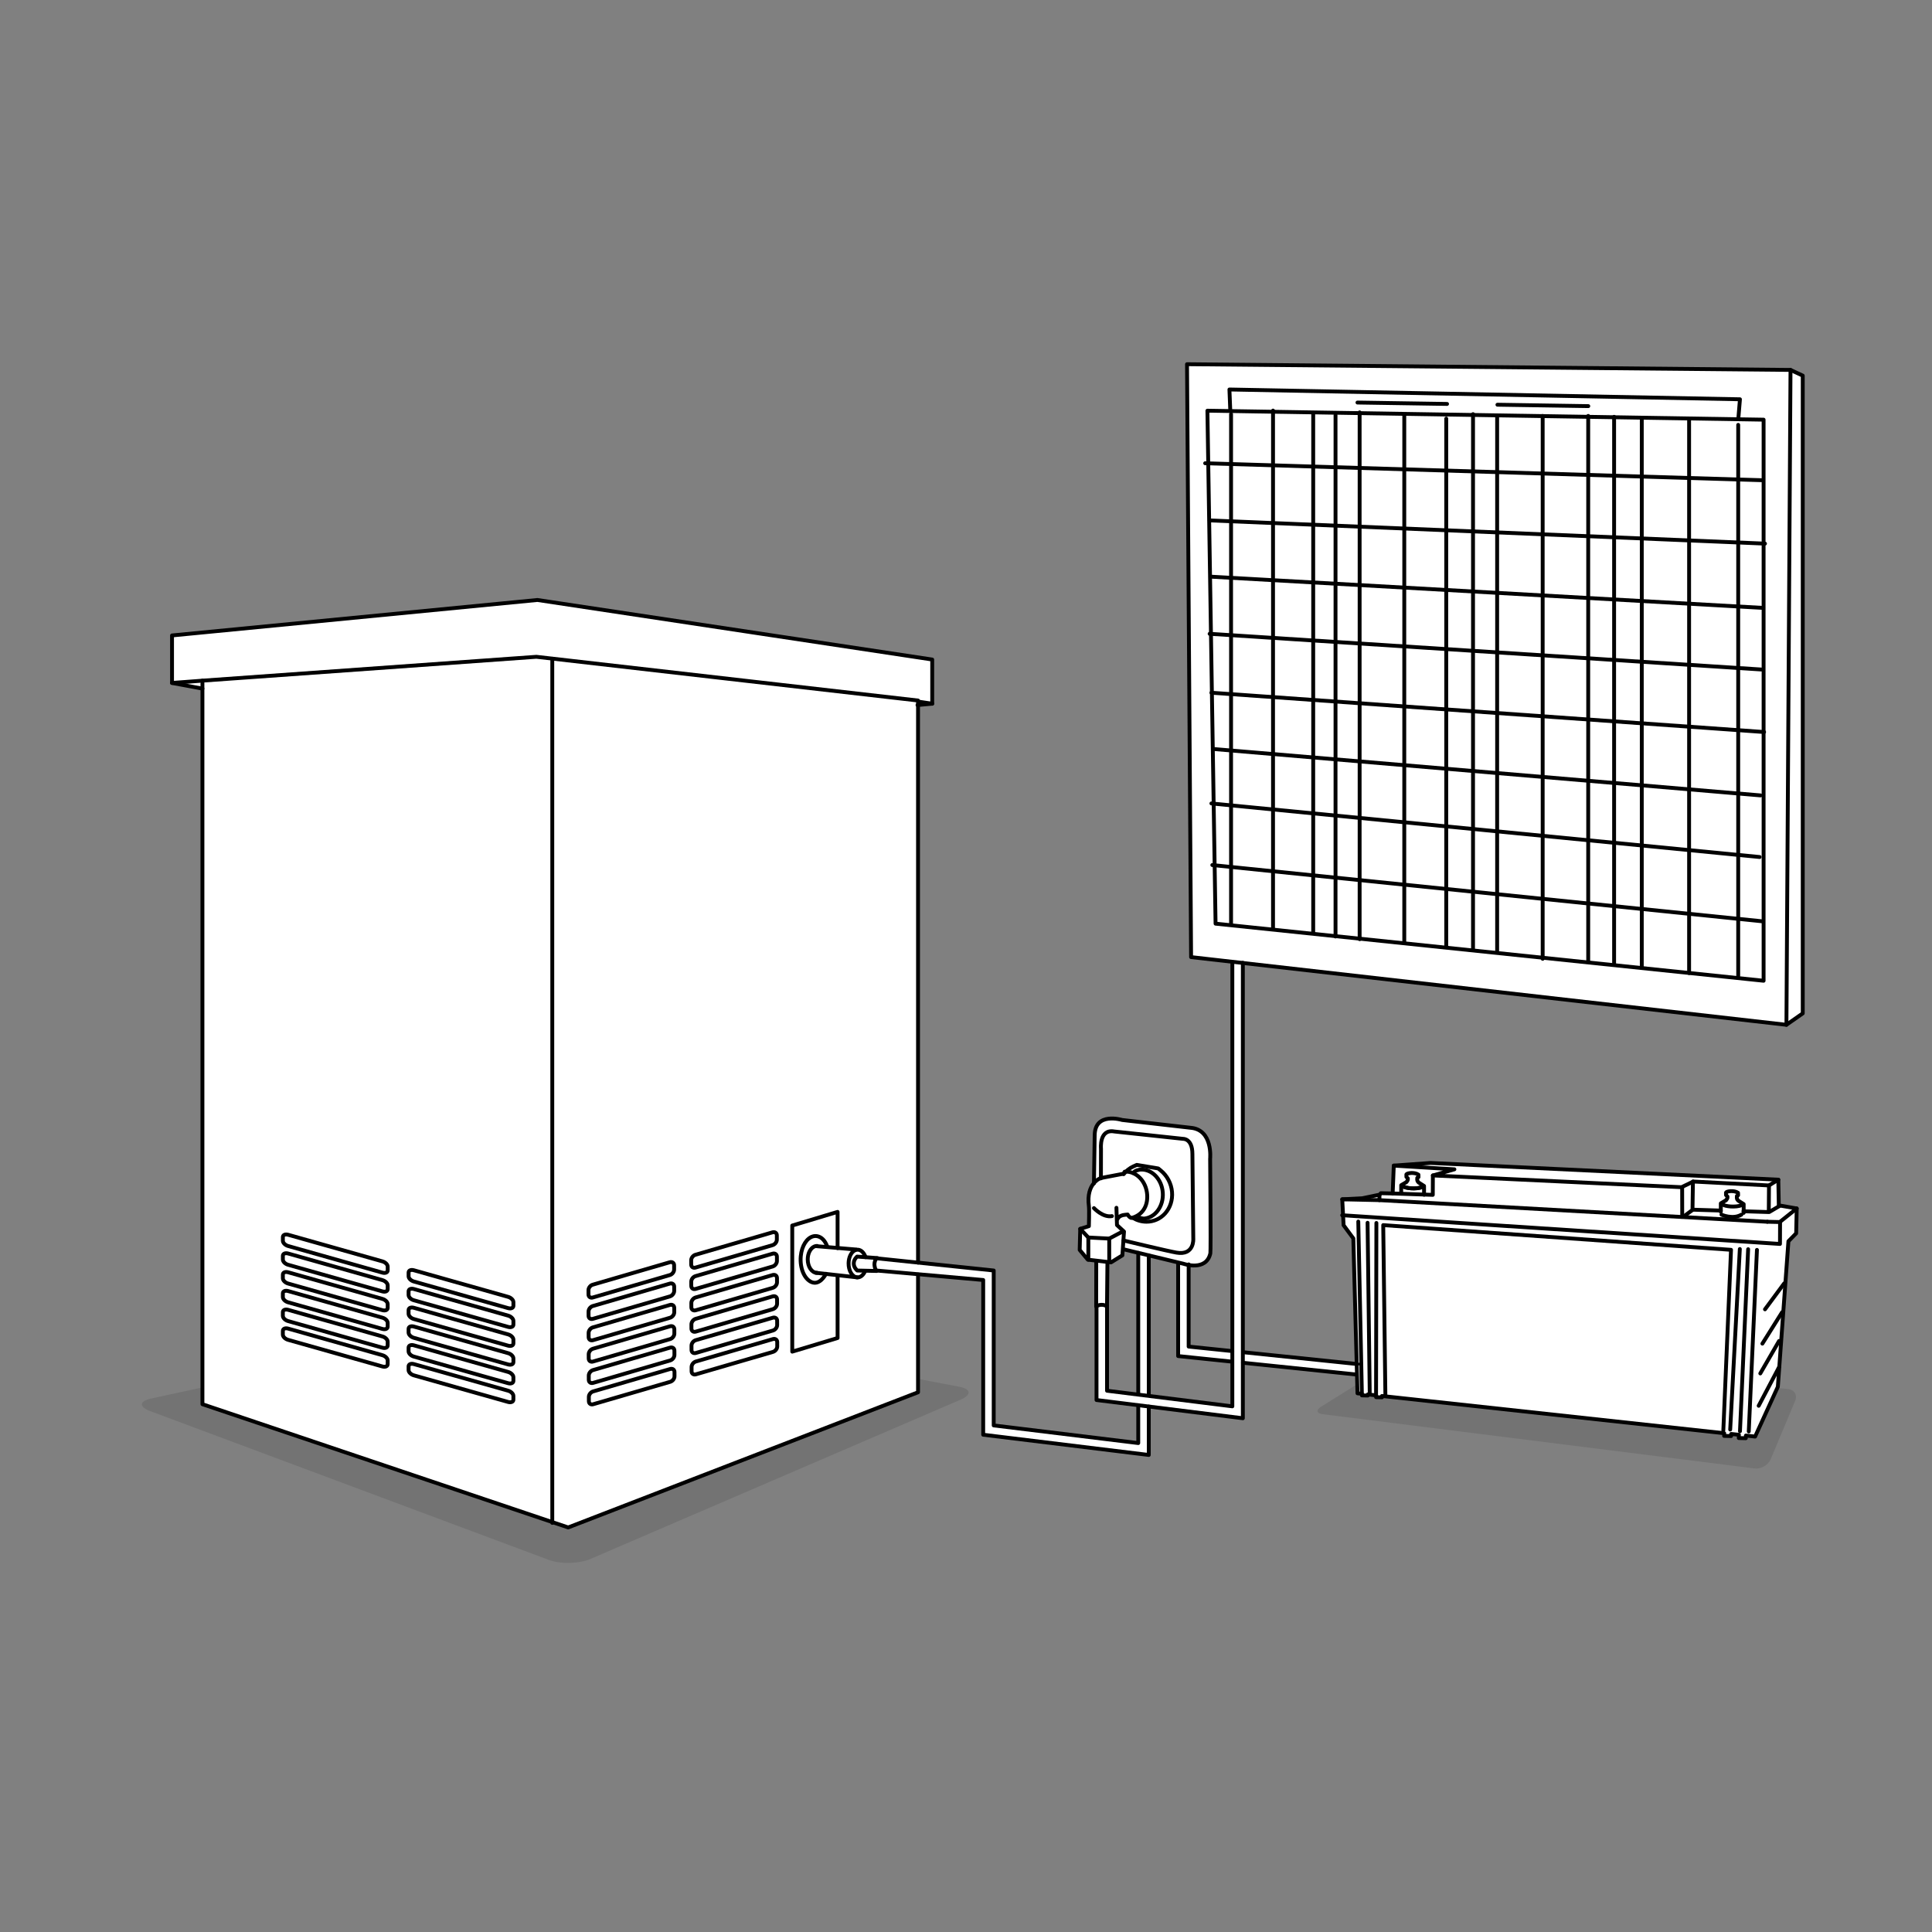 <?xml version="1.0" encoding="UTF-8"?>
<svg xmlns="http://www.w3.org/2000/svg" xmlns:xlink="http://www.w3.org/1999/xlink" version="1.1" x="0px" y="0px" viewBox="0 0 1000 1000" style="enable-background:new 0 0 1000 1000;" xml:space="preserve">
<rect x="0" y="0" width="1000" height="1000" fill="#808080" stroke="none"/>
<style type="text/css">
	.st0{opacity:0.1;}
	.st1{fill:#FFFFFF;}
	.st2{fill:none;stroke:#000000;stroke-width:2;stroke-linecap:round;stroke-linejoin:round;}
</style>
<g id="shadow">
	<g id="shadow_5_" class="st0">
		<path d="M78.23,723.881c-6.229,1.348-6.44,4.275-0.47,6.504l206.38,77.046    c5.971,2.229,15.646,1.992,21.5-0.528l191.512-82.416    c5.854-2.519,5.521-5.552-0.741-6.738L299.932,680.514    c-6.262-1.187-16.482-1.054-22.711,0.294L78.23,723.881z"></path>
	</g>
	<g id="shadow_4_" class="st0">
		<path d="M736.546,699.595c-3.273-0.336-8.236,0.811-11.03,2.549L683.809,728.086    c-2.794,1.738-2.409,3.495,0.856,3.905l223.583,28.081    c3.264,0.41,6.976-1.737,8.249-4.771l12.663-30.189    c1.273-3.034-0.364-5.791-3.637-6.127L736.546,699.595z"></path>
	</g>
</g>
<g id="white">
	<path id="white_5_" class="st1" d="M924.655,530.428l8.44-5.909v-330.094l-6.332-2.954   l-312.362-2.955l2.108,306.878l21.345,2.427v201.505l-0.024-0.002l-22.586-2.34   l0.004-42.208c3.606,0.614,9.75,0.606,11.225-6.066   c0.327-1.482-0.113-48.901-0.113-48.901s1.629-15.195-10.236-16.087l-35.323-4.027   c0,0-14.14-4.408-14.196,8.004l-0.389,24.716   c-1.722,2.124-3.23,5.693-2.548,11.573c0.224,1.947-0.172,10.349-0.172,10.349   l-4.5,1.325l-0.46,10.901l4.112,5.105l4.776,0.637l-0.036,23.942   c0,0,0.06-0.051,0.168-0.126v48.528l21.542,2.693l0.063,19.591l-74.816-9.135   v-80.182l-39.171-4.088V364.905l7.343-0.67v-22.861l-204.358-30.827L89.04,328.905   v24.592l15.738,2.922v370.395l189.314,63.79l181.082-69.963v-61.108l33.727,2.991   v80.09l85.705,10.466l-0.037-24.886l48.729,5.893v-28.721l0.058,0.006   l59.019,5.991l0.265,9.819l2.267,0.247l0.019,0.83l3.055,0.064l-0.011-0.563   l4.276,0.466l0.019,0.971l3.055,0.065l-0.017-0.702l177.144,19.265l-0.048,1.39   l3.627,0.086l0.036-1.085l3.989,0.434l-0.059,1.678l3.625,0.086l0.045-1.369   l4.781,0.52l11.766-25.764l5.477-75.328l4.009-4.086l0.278-12.882l-9.265-1.615   l-0.26-13.285l-180.03-8.662l-19.003,1.378l-0.571,14.419l-6.117-0.142   l-0.616,0.754l-8.984,1.872l-10.384,0.541l0.698,13.415l5.035,6.811l1.752,64.884   l-58.667-5.956l-0.262-0.027V498.44L924.655,530.428z M572.997,719.839v-44.131   h-0.011l0.21-22.635l1.454,0.193l5.936-3.538l0.376-4.429l0.6,1.332   l7.598,1.835v73.194l0.027,0.195L572.997,719.839z M637.855,727.917l-43.139-5.373   l-0.111-0.426v-72.338l15.201,3.672l-0.002,48.442l27.829,2.885l0.222,0.023   V727.917z M924.655,530.428l8.44-5.909v-330.094l-6.332-2.954l-312.362-2.955   l2.108,306.878l21.345,2.427v201.505l-0.024-0.002l-22.586-2.34l0.004-42.208   c3.606,0.614,9.75,0.606,11.225-6.066c0.327-1.482-0.113-48.901-0.113-48.901   s1.629-15.195-10.236-16.087l-35.323-4.027c0,0-14.14-4.408-14.196,8.004   l-0.389,24.716c-1.722,2.124-3.23,5.693-2.548,11.573   c0.224,1.947-0.172,10.349-0.172,10.349l-4.5,1.325l-0.46,10.901l4.112,5.105   l4.776,0.637l-0.036,23.942c0,0,0.06-0.051,0.168-0.126v48.528l21.542,2.693   l0.063,19.591l-74.816-9.135v-80.182l-39.171-4.088V364.905l7.343-0.67v-22.861   l-204.358-30.827L89.04,328.905v24.592l15.738,2.922v370.395l189.314,63.79   l181.082-69.963v-61.108l33.727,2.991v80.09l85.705,10.466l-0.037-24.886   l48.729,5.893v-28.721l0.058,0.006l59.019,5.991l0.265,9.819l2.267,0.247   l0.019,0.83l3.055,0.064l-0.011-0.563l4.276,0.466l0.019,0.971l3.055,0.065   l-0.017-0.702l177.144,19.265l-0.048,1.39l3.627,0.086l0.036-1.085l3.989,0.434   l-0.059,1.678l3.625,0.086l0.045-1.369l4.781,0.52l11.766-25.764l5.477-75.328   l4.009-4.086l0.278-12.882l-9.265-1.615l-0.26-13.285l-180.03-8.662l-19.003,1.378   l-0.571,14.419l-6.117-0.142l-0.616,0.754l-8.984,1.872l-10.384,0.541l0.698,13.415   l5.035,6.811l1.752,64.884l-58.667-5.956l-0.262-0.027V498.44L924.655,530.428z    M572.997,719.839v-44.131h-0.011l0.21-22.635l1.454,0.193l5.936-3.538   l0.376-4.429l0.6,1.332l7.598,1.835v73.194l0.027,0.195L572.997,719.839z    M637.855,727.917l-43.139-5.373l-0.111-0.426v-72.338l15.201,3.672l-0.002,48.442   l27.829,2.885l0.222,0.023V727.917z"></path>
</g>
<g id="illustration">
	<g>
		<path class="st2" d="M581.562,646.631l31.014,7.49c0,0,11.777,4.181,13.897-5.411    c0.327-1.482-0.113-48.901-0.113-48.901s1.629-15.195-10.236-16.087l-35.323-4.027    c0,0-14.14-4.408-14.196,8.004l-0.391,24.846"></path>
		<path class="st2" d="M569.839,609.905l0.032-15.361c0,0-1.008-10.349,6.915-8.887    l35.654,3.817c0,0,4.732-0.198,4.748,7.765l0.455,43.957    c0,0,0.6,8.792-8.733,7.151c-4.938-0.87-27.349-6.277-27.349-6.277"></path>
		<path class="st2" d="M581.62,607.734c1.315-1.727,3.034-3.124,5.054-4.025l1.723-0.766    l11.111,1.843l1.3,1.061c3.317,2.708,5.44,6.737,5.825,11.061    c0.373,4.185-0.943,8.267-3.606,11.197c-2.49,2.741-5.895,4.251-9.585,4.251l0,0    c-2.564,0-5.008-0.73-7.14-2.01"></path>
		<path class="st2" d="M577.866,625.143l0.281,8.953l3.636,3.357l-0.838,12.308    l-5.876,3.636l-12.028-1.399l-4.196-5.036l0.279-10.909l4.478-1.399    c0,0,0.256-8.408,0-10.35c-1.598-12.025,6.154-14.545,6.154-14.545l11.747-2.239    l0.627-1.064c5.935-0.421,11.149,4.914,11.646,11.921    c0.453,6.345-2.922,10.711-8.006,12.013c-0.528,0.134-1.56-0.677-2.096-1.749    l-1.328,0.139c-3.358,0.28-3.917,2.238-3.917,2.238"></path>
		<path class="st2" d="M586.609,607.172c0.558-1.468,3.601-1.792,3.601-1.792    c5.932-0.421,11.147,4.915,11.645,11.92c0.498,7.006-3.906,13.026-9.839,13.45    c0,0-1.772-0.15-2.61-0.78"></path>
		<path class="st2" d="M566.221,625.309c0,0,4.633,5.017,9.309,4.148"></path>
		<polyline class="st2" points="559.123,636.054 563.322,640.529 574.139,641.089 580.851,637.547       "></polyline>
		<line class="st2" x1="563.322" y1="640.529" x2="563.322" y2="651.998"></line>
		<line class="st2" x1="574.139" y1="641.089" x2="574.139" y2="653.025"></line>
		<path class="st2" d="M567.424,653.025l-0.037,23.221c0,0,0.991-0.88,2.832-0.88    s2.763,0.88,2.763,0.88l0.222-22.663"></path>
		<path class="st2" d="M443.725,657.622l9.985,0.23c0,0-0.636-0.686-0.882-1.863    c-0.245-1.176-0.368-1.872,0.061-3.264c0.429-1.39,1.312-1.537,1.312-1.537    l-10.554-0.788c0,0-1.697,1.312-1.739,3.518    C441.867,656.124,443.725,657.622,443.725,657.622z"></path>
		<g>
			<polygon class="st2" points="614.402,188.516 926.764,191.472 924.655,530.428 616.51,495.394         "></polygon>
			<polyline class="st2" points="926.764,191.472 933.096,194.426 933.096,524.52      924.655,530.428    "></polyline>
			<polygon class="st2" points="624.954,212.577 912.836,217.22 912.836,507.634 629.176,478.087         "></polygon>
			<polyline class="st2" points="899.749,216.798 900.593,206.667 636.352,201.602 636.772,212.155         "></polyline>
			<line class="st2" x1="775.072" y1="209.481" x2="822.1" y2="210.212"></line>
			<line class="st2" x1="702.624" y1="208.357" x2="748.987" y2="209.076"></line>
			<line class="st2" x1="623.793" y1="239.782" x2="912.174" y2="248.563"></line>
			<line class="st2" x1="626.103" y1="269.36" x2="913.562" y2="281.375"></line>
			<line class="st2" x1="626.566" y1="298.475" x2="912.638" y2="314.65"></line>
			<line class="st2" x1="626.103" y1="328.052" x2="911.714" y2="346.538"></line>
			<line class="st2" x1="627.027" y1="358.555" x2="913.098" y2="378.89"></line>
			<line class="st2" x1="627.951" y1="387.67" x2="911.25" y2="411.703"></line>
			<line class="st2" x1="627.027" y1="415.861" x2="910.788" y2="443.592"></line>
			<line class="st2" x1="627.491" y1="447.75" x2="912.174" y2="476.866"></line>
			<line class="st2" x1="637.195" y1="214.363" x2="637.195" y2="478.25"></line>
			<line class="st2" x1="658.916" y1="212.516" x2="658.916" y2="480.562"></line>
			<line class="st2" x1="679.714" y1="214.363" x2="679.714" y2="482.872"></line>
			<line class="st2" x1="691.266" y1="214.826" x2="691.266" y2="484.722"></line>
			<line class="st2" x1="703.744" y1="213.439" x2="703.744" y2="486.109"></line>
			<line class="st2" x1="726.852" y1="214.826" x2="726.852" y2="487.957"></line>
			<line class="st2" x1="748.575" y1="216.674" x2="748.575" y2="490.268"></line>
			<line class="st2" x1="762.438" y1="214.363" x2="762.438" y2="491.654"></line>
			<line class="st2" x1="774.917" y1="215.287" x2="774.917" y2="493.042"></line>
			<line class="st2" x1="798.486" y1="215.287" x2="798.486" y2="496.275"></line>
			<line class="st2" x1="822.057" y1="215.287" x2="822.057" y2="497.661"></line>
			<line class="st2" x1="835.458" y1="215.749" x2="835.458" y2="498.585"></line>
			<line class="st2" x1="849.785" y1="217.136" x2="849.785" y2="500.897"></line>
			<line class="st2" x1="874.278" y1="217.136" x2="874.278" y2="503.67"></line>
			<line class="st2" x1="899.695" y1="219.909" x2="899.695" y2="505.057"></line>
		</g>
		<g>
			<polyline class="st2" points="914.778,632.379 921.362,632.527 921.312,643.864 694.706,629.007         "></polyline>
			<polyline class="st2" points="721.416,603.318 752.795,605.238 741.654,608.41 870.366,614.495      876.418,611.559 915.625,613.587 915.521,626.979    "></polyline>
			<polyline class="st2" points="694.743,620.762 713.988,621.192 714.016,618.487    "></polyline>
			<line class="st2" x1="914.778" y1="632.379" x2="713.988" y2="621.192"></line>
			<polyline class="st2" points="741.654,608.41 741.607,618.458 720.844,617.737    "></polyline>
			<line class="st2" x1="870.682" y1="614.826" x2="870.722" y2="629.849"></line>
			<g>
				<polygon class="st2" points="920.708,623.886 920.448,610.601 740.419,601.939       721.416,603.318 720.844,617.737 714.727,617.595 714.111,618.349 705.127,620.221       694.743,620.762 695.44,634.177 700.475,640.989 702.639,721.18 704.906,721.426       704.925,722.256 707.98,722.321 707.97,721.758 712.246,722.224 712.265,723.195       715.32,723.259 715.303,722.557 892.447,741.822 892.4,743.212 896.027,743.298       896.063,742.213 900.052,742.647 899.993,744.325 903.618,744.411 903.664,743.042       908.444,743.562 920.21,717.798 925.687,642.47 929.696,638.383 929.974,625.501           "></polygon>
			</g>
			<line class="st2" x1="703.047" y1="632.285" x2="704.906" y2="721.426"></line>
			<line class="st2" x1="707.856" y1="632.907" x2="708.971" y2="721.321"></line>
			<line class="st2" x1="712.415" y1="633.011" x2="712.246" y2="722.224"></line>
			<polyline class="st2" points="717.072,722.018 715.954,634.12 895.971,646.907      891.994,740.359    "></polyline>
			<line class="st2" x1="900.532" y1="646.49" x2="895.545" y2="739.922"></line>
			<line class="st2" x1="904.838" y1="646.587" x2="900.606" y2="740.81"></line>
			<line class="st2" x1="909.393" y1="646.948" x2="905.161" y2="740.911"></line>
			<line class="st2" x1="913.556" y1="677.704" x2="923.498" y2="664.27"></line>
			<line class="st2" x1="912.209" y1="695.456" x2="922.415" y2="679.195"></line>
			<line class="st2" x1="911.126" y1="710.892" x2="920.829" y2="694.103"></line>
			<line class="st2" x1="910.29" y1="727.626" x2="920.764" y2="707.761"></line>
			<path class="st2" d="M726.109,613.932c1.45,1.179,6.895,1.732,10.188,0.466"></path>
			<path class="st2" d="M890.687,627.212l0.016-4.363l2.731-1.623l0.531-0.835l0.153-0.382     l0.002-0.694l-0.731-0.747l-0.021-1.314c0.343-0.683,4.164-1.29,6.235,0.139     l0.035,1.272l-0.621,0.372l-0.041,0.962l0.185,0.777l0.552,0.676l2.811,1.788     l0.006,4.537"></path>
			<path class="st2" d="M891.392,623.321c1.449,1.181,6.895,1.731,10.187,0.466"></path>
			<g>
				<path class="st2" d="M725.255,617.818l0.013-4.364l2.731-1.619l0.531-0.837      l0.153-0.38l0.005-0.695l-0.735-0.746l-0.021-1.314      c0.344-0.686,4.164-1.289,6.239,0.138l0.035,1.275l-0.625,0.371l-0.043,0.962      l0.188,0.777l0.551,0.676l2.808,1.789l0.008,4.536"></path>
				<path class="st2" d="M725.956,613.927c1.45,1.181,6.897,1.731,10.191,0.467"></path>
			</g>
			<line class="st2" x1="915.625" y1="613.587" x2="920.448" y2="610.601"></line>
			<polyline class="st2" points="876.259,611.555 876.033,626.267 871.625,629.535    "></polyline>
			<line class="st2" x1="876.159" y1="626.132" x2="890.685" y2="626.585"></line>
			<line class="st2" x1="929.974" y1="625.501" x2="921.083" y2="632.625"></line>
			<polyline class="st2" points="921.121,624.177 915.724,627.365 902.419,626.95    "></polyline>
			<path class="st2" d="M891.04,628.708c0,0,5.812,2.636,10.303,0.002"></path>
		</g>
		<polyline class="st2" points="475.173,659.698 475.173,720.641 294.091,790.604 104.778,726.814     104.778,356.418 104.778,352.303 277.629,339.956 475.173,362.591 475.173,653.525   "></polyline>
		<line class="st2" x1="285.861" y1="340.958" x2="285.861" y2="788.239"></line>
		<polyline class="st2" points="104.778,352.303 89.04,353.497 89.04,328.905 278.158,310.547     482.516,341.374 482.516,364.234 475.59,363.195   "></polyline>
		<line class="st2" x1="89.04" y1="353.497" x2="104.778" y2="356.418"></line>
		<line class="st2" x1="482.516" y1="364.234" x2="474.897" y2="364.93"></line>
		<g>
			<path class="st2" d="M348.925,657.104c0.004,1.222-0.984,2.501-2.208,2.856l-39.896,11.62     c-1.225,0.354-2.219-0.345-2.225-1.567l-0.008-2.207     c-0.004-1.222,0.985-2.501,2.209-2.857l39.897-11.618     c1.223-0.357,2.219,0.343,2.224,1.564L348.925,657.104z"></path>
			<path class="st2" d="M348.964,668.157c0.005,1.22-0.984,2.5-2.208,2.855     l-39.897,11.619c-1.223,0.355-2.219-0.346-2.223-1.566l-0.008-2.208     c-0.005-1.221,0.984-2.501,2.207-2.857l39.896-11.618     c1.225-0.357,2.22,0.343,2.224,1.564L348.964,668.157z"></path>
			<path class="st2" d="M349.005,679.207c0.004,1.22-0.983,2.502-2.208,2.856l-39.897,11.62     c-1.224,0.355-2.22-0.347-2.223-1.567l-0.009-2.211     c-0.004-1.221,0.985-2.499,2.208-2.855l39.896-11.618     c1.224-0.357,2.22,0.343,2.225,1.564L349.005,679.207z"></path>
			<path class="st2" d="M349.046,690.257c0.004,1.221-0.984,2.501-2.208,2.858     l-39.897,11.617c-1.224,0.357-2.22-0.345-2.224-1.567l-0.009-2.21     c-0.002-1.219,0.985-2.497,2.21-2.854l39.897-11.617     c1.223-0.357,2.218,0.343,2.223,1.562L349.046,690.257z"></path>
			<path class="st2" d="M349.085,701.307c0.005,1.221-0.984,2.501-2.209,2.857     l-39.896,11.619c-1.224,0.354-2.22-0.347-2.225-1.567l-0.007-2.21     c-0.005-1.22,0.983-2.499,2.207-2.856l39.896-11.617     c1.224-0.357,2.221,0.343,2.225,1.564L349.085,701.307z"></path>
			<path class="st2" d="M349.125,712.359c0.005,1.219-0.984,2.498-2.208,2.856l-39.898,11.618     c-1.223,0.358-2.219-0.347-2.223-1.564l-0.008-2.211     c-0.006-1.22,0.984-2.502,2.207-2.856l39.898-11.619     c1.223-0.355,2.219,0.346,2.223,1.566L349.125,712.359z"></path>
			<path class="st2" d="M402.096,641.621c0.004,1.222-0.984,2.502-2.208,2.858l-39.896,11.618     c-1.225,0.357-2.22-0.346-2.225-1.567l-0.008-2.206     c-0.005-1.224,0.984-2.499,2.208-2.856l39.898-11.618     c1.223-0.357,2.22,0.342,2.224,1.564L402.096,641.621z"></path>
			<path class="st2" d="M402.136,652.675c0.003,1.218-0.985,2.499-2.209,2.855     l-39.897,11.618c-1.224,0.357-2.219-0.346-2.224-1.564l-0.008-2.211     c-0.004-1.221,0.985-2.5,2.209-2.856l39.897-11.619     c1.223-0.356,2.219,0.346,2.224,1.567L402.136,652.675z"></path>
			<path class="st2" d="M402.176,663.724c0.004,1.22-0.984,2.499-2.208,2.856     l-39.896,11.618c-1.223,0.357-2.221-0.346-2.225-1.563l-0.008-2.212     c-0.004-1.222,0.984-2.5,2.208-2.857l39.897-11.618     c1.223-0.355,2.22,0.345,2.224,1.564L402.176,663.724z"></path>
			<path class="st2" d="M402.216,674.773c0.004,1.222-0.984,2.502-2.209,2.858l-39.896,11.618     c-1.225,0.355-2.22-0.343-2.225-1.567l-0.008-2.208     c-0.003-1.221,0.985-2.5,2.21-2.854l39.896-11.62     c1.224-0.354,2.22,0.345,2.225,1.566L402.216,674.773z"></path>
			<path class="st2" d="M402.256,685.824c0.005,1.222-0.984,2.503-2.208,2.857     l-39.898,11.619c-1.223,0.358-2.22-0.347-2.223-1.568l-0.008-2.21     c-0.005-1.219,0.983-2.496,2.208-2.855l39.896-11.618     c1.225-0.357,2.219,0.346,2.224,1.565L402.256,685.824z"></path>
			<path class="st2" d="M402.296,696.876c0.005,1.219-0.983,2.498-2.207,2.854     l-39.897,11.617c-1.224,0.358-2.22-0.341-2.223-1.563l-0.008-2.207     c-0.006-1.221,0.984-2.502,2.208-2.859l39.896-11.617     c1.224-0.356,2.221,0.347,2.225,1.567L402.296,696.876z"></path>
		</g>
		<g>
			<path class="st2" d="M200.668,657.537c-0,1.073-1.215,1.601-2.713,1.179     l-48.826-13.788c-1.498-0.42-2.712-1.634-2.712-2.708v-1.94     c0.001-1.074,1.215-1.6,2.713-1.178l48.827,13.786     c1.498,0.422,2.712,1.636,2.712,2.708V657.537z"></path>
			<path class="st2" d="M200.666,667.252c-0.001,1.071-1.215,1.601-2.713,1.178     l-48.827-13.786c-1.498-0.423-2.712-1.637-2.712-2.709v-1.943     c0.001-1.074,1.215-1.6,2.713-1.178l48.826,13.786     c1.498,0.423,2.713,1.637,2.712,2.709V667.252z"></path>
			<path class="st2" d="M200.664,676.967c-0.001,1.071-1.215,1.6-2.712,1.177     l-48.827-13.786c-1.498-0.422-2.712-1.637-2.712-2.709l0.001-1.942     c0-1.074,1.215-1.6,2.712-1.178l48.827,13.788     c1.498,0.421,2.712,1.634,2.712,2.707V676.967z"></path>
			<path class="st2" d="M200.662,686.68c0,1.074-1.215,1.603-2.712,1.18l-48.827-13.787     c-1.498-0.424-2.712-1.636-2.712-2.71l0.001-1.944     c0-1.071,1.215-1.598,2.712-1.174l48.827,13.786     c1.498,0.422,2.712,1.635,2.712,2.708V686.68z"></path>
			<path class="st2" d="M200.66,696.395c0,1.073-1.215,1.6-2.712,1.177l-48.827-13.785     c-1.498-0.423-2.712-1.637-2.712-2.71l0.001-1.941     c0-1.073,1.215-1.6,2.712-1.178l48.827,13.786     c1.498,0.423,2.712,1.637,2.712,2.708L200.66,696.395z"></path>
			<path class="st2" d="M200.658,706.108c0,1.072-1.215,1.6-2.712,1.177l-48.827-13.786     c-1.498-0.422-2.712-1.636-2.712-2.709l0.001-1.941     c0-1.072,1.215-1.603,2.712-1.179l48.827,13.786     c1.498,0.423,2.712,1.637,2.712,2.71L200.658,706.108z"></path>
			<path class="st2" d="M265.739,675.909c-0.001,1.074-1.215,1.603-2.713,1.179     l-48.827-13.787c-1.498-0.423-2.712-1.634-2.712-2.708v-1.94     c0.001-1.074,1.215-1.603,2.713-1.179l48.827,13.786     c1.498,0.423,2.712,1.635,2.712,2.709V675.909z"></path>
			<path class="st2" d="M265.737,685.625c-0.001,1.072-1.215,1.599-2.713,1.177     l-48.827-13.786c-1.498-0.422-2.712-1.637-2.712-2.707v-1.945     c0.001-1.073,1.215-1.6,2.713-1.177l48.827,13.786     c1.498,0.423,2.712,1.637,2.712,2.709V685.625z"></path>
			<path class="st2" d="M265.736,695.339c-0.001,1.072-1.215,1.602-2.713,1.178     l-48.827-13.786c-1.498-0.423-2.712-1.637-2.712-2.709l0.001-1.942     c0-1.074,1.214-1.602,2.712-1.178l48.827,13.787     c1.498,0.423,2.712,1.634,2.712,2.708V695.339z"></path>
			<path class="st2" d="M265.733,705.053c0,1.074-1.215,1.603-2.712,1.178l-48.827-13.785     c-1.498-0.426-2.712-1.637-2.712-2.712l0.001-1.941     c0-1.072,1.214-1.599,2.712-1.177l48.827,13.786     c1.498,0.423,2.712,1.636,2.712,2.708V705.053z"></path>
			<path class="st2" d="M265.731,714.768c0,1.071-1.215,1.6-2.712,1.177l-48.827-13.786     c-1.498-0.423-2.712-1.637-2.712-2.71l0.001-1.941     c0-1.073,1.214-1.6,2.712-1.177l48.827,13.786     c1.498,0.423,2.712,1.637,2.712,2.709V714.768z"></path>
			<path class="st2" d="M265.729,724.48c0,1.073-1.215,1.6-2.712,1.178l-48.827-13.786     c-1.498-0.423-2.712-1.636-2.712-2.709l0.001-1.943     c0-1.072,1.214-1.601,2.713-1.178l48.826,13.786     c1.498,0.423,2.713,1.637,2.713,2.71L265.729,724.48z"></path>
		</g>
		<polyline class="st2" points="643.297,498.353 643.297,734.085 567.555,724.647 567.555,724.647     567.555,675.708   "></polyline>
		<polyline class="st2" points="572.997,675.708 572.997,719.839 637.855,727.917 637.855,498.1       "></polyline>
		<polyline class="st2" points="594.605,728.064 594.605,753.079 508.9,742.613 508.9,742.613     508.9,662.523 453.465,657.607   "></polyline>
		<line class="st2" x1="594.605" y1="649.752" x2="594.605" y2="722.118"></line>
		<line class="st2" x1="589.16" y1="721.66" x2="589.16" y2="648.493"></line>
		<polyline class="st2" points="453.71,651.287 514.344,657.614 514.344,737.795 589.16,746.93     589.16,727.377   "></polyline>
		<polyline class="st2" points="637.633,704.779 609.804,701.894 609.804,701.894 609.804,654.457     609.806,654.457   "></polyline>
		<line class="st2" x1="702.131" y1="711.46" x2="643.356" y2="705.37"></line>
		<line class="st2" x1="643.559" y1="699.916" x2="702.691" y2="706.044"></line>
		<polyline class="st2" points="615.248,654.457 615.245,696.984 637.831,699.323   "></polyline>
		<path class="st2" d="M447.768,657.931c-0.856,2.014-2.351,3.316-4.027,3.241    c-2.567-0.113-4.59-3.415-4.516-7.373c0.06-3.205,1.477-5.859,3.377-6.691    c0.446-0.194,0.919-0.289,1.407-0.266c1.747,0.078,3.242,1.63,3.996,3.864"></path>
		<path class="st2" d="M422.867,658.822c-2.644,0-4.787-3.118-4.787-6.964    c0-3.116,1.407-5.755,3.346-6.644c0.455-0.209,0.939-0.321,1.441-0.321"></path>
		<path class="st2" d="M427.55,659.331c-1.92,3.36-4.288,5.086-6.664,4.541    c-4.173-0.958-7.04-7.103-6.402-13.723c0.517-5.362,3.176-9.395,6.385-10.222    c0.752-0.194,1.535-0.211,2.329-0.031c2.002,0.461,3.858,2.118,5.043,5.49"></path>
		<line class="st2" x1="422.682" y1="645.021" x2="443.101" y2="646.754"></line>
		<line class="st2" x1="422.227" y1="658.786" x2="443.741" y2="661.172"></line>
		<polyline class="st2" points="433.535,660.772 433.535,692.549 410.071,699.607 410.071,634.331     433.535,627.274 433.535,646.024   "></polyline>
	</g>
</g>
</svg>
